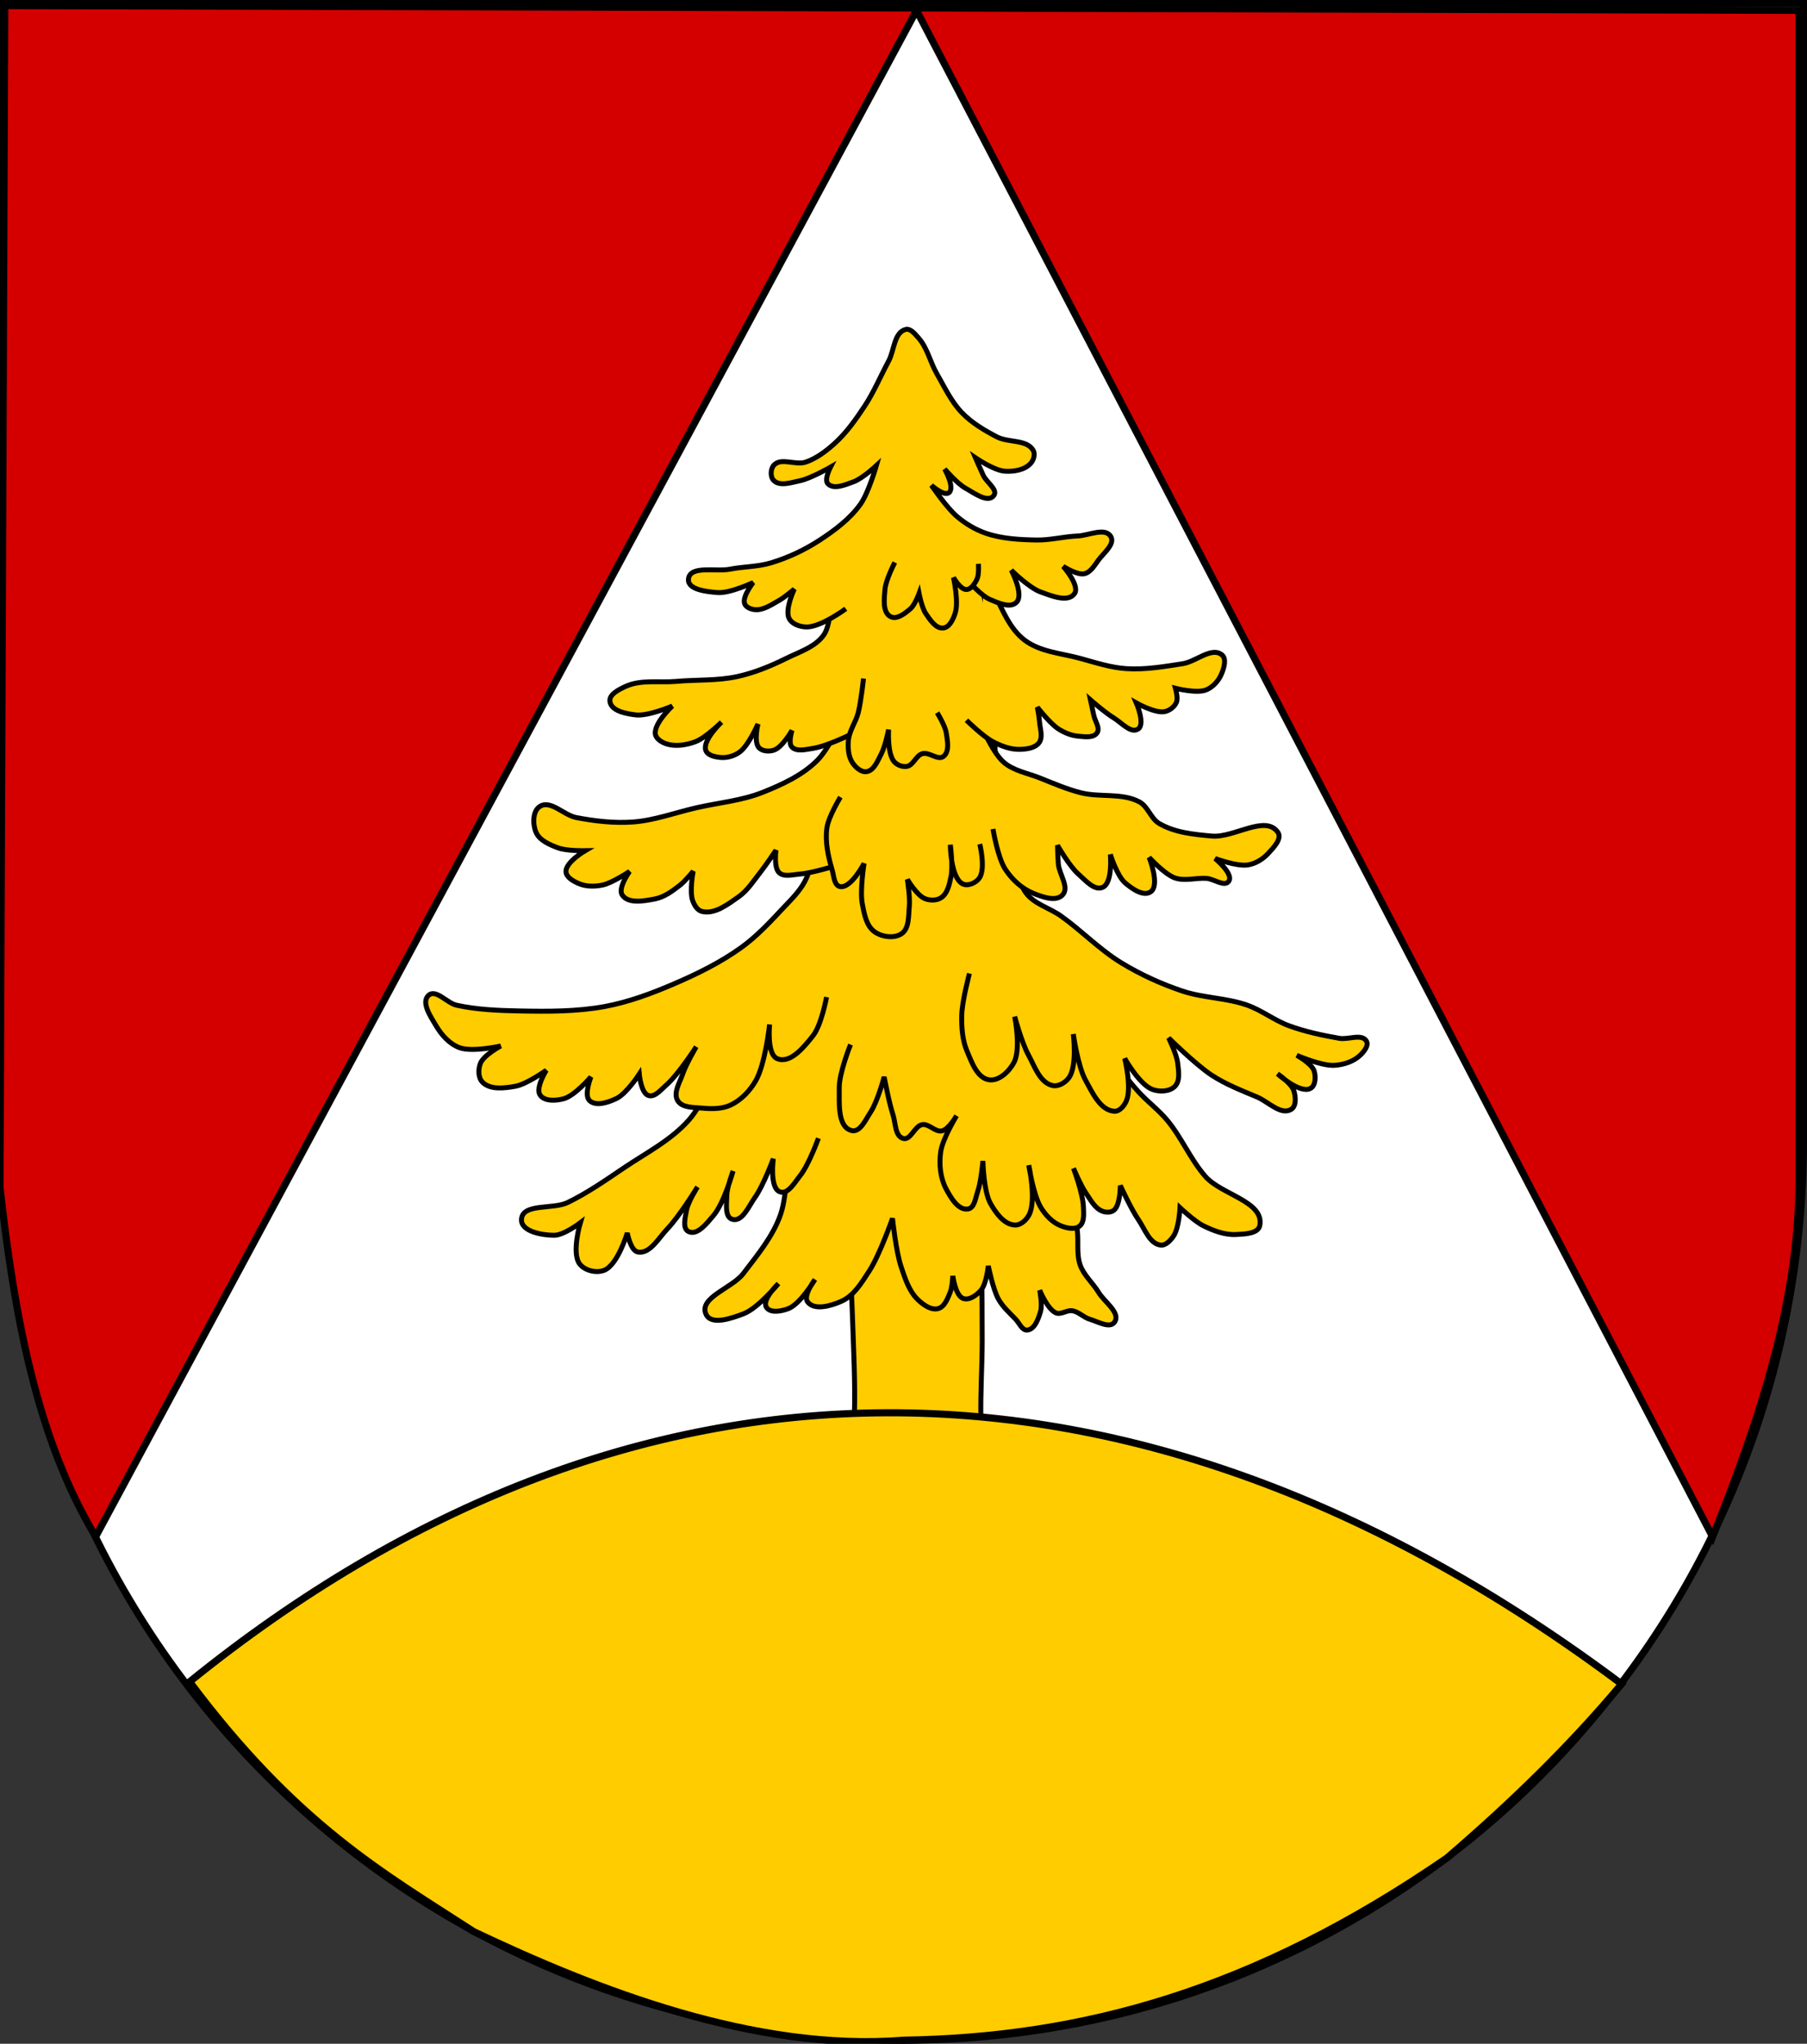 <?xml version="1.0" encoding="UTF-8" standalone="no"?>
<!-- Created with Inkscape (http://www.inkscape.org/) -->
<svg
   xmlns:dc="http://purl.org/dc/elements/1.1/"
   xmlns:cc="http://creativecommons.org/ns#"
   xmlns:rdf="http://www.w3.org/1999/02/22-rdf-syntax-ns#"
   xmlns:svg="http://www.w3.org/2000/svg"
   xmlns="http://www.w3.org/2000/svg"
   xmlns:sodipodi="http://sodipodi.sourceforge.net/DTD/sodipodi-0.dtd"
   xmlns:inkscape="http://www.inkscape.org/namespaces/inkscape"
   width="763"
   height="863"
   id="svg2"
   version="1.1"
   inkscape:version="0.46"
   sodipodi:docname="Wappen Herrschaft Hoxforst.svg"
   sodipodi:version="0.32"
   inkscape:output_extension="org.inkscape.output.svg.inkscape">
  <rect width="100%" height="100%" fill="#333333" stroke="none"/>
  <defs
     id="defs4">
    <inkscape:perspective
       sodipodi:type="inkscape:persp3d"
       inkscape:vp_x="0 : 526.18109 : 1"
       inkscape:vp_y="0 : 1000 : 0"
       inkscape:vp_z="744.09448 : 526.18109 : 1"
       inkscape:persp3d-origin="372.04724 : 350.78739 : 1"
       id="perspective10" />
    <inkscape:perspective
       id="perspective2828"
       inkscape:persp3d-origin="0.5 : 0.33333333 : 1"
       inkscape:vp_z="1 : 0.5 : 1"
       inkscape:vp_y="0 : 1000 : 0"
       inkscape:vp_x="0 : 0.5 : 1"
       sodipodi:type="inkscape:persp3d" />
    <inkscape:perspective
       id="perspective2828-7"
       inkscape:persp3d-origin="0.5 : 0.33333333 : 1"
       inkscape:vp_z="1 : 0.5 : 1"
       inkscape:vp_y="0 : 1000 : 0"
       inkscape:vp_x="0 : 0.5 : 1"
       sodipodi:type="inkscape:persp3d" />
    <inkscape:perspective
       id="perspective3640"
       inkscape:persp3d-origin="0.5 : 0.33333333 : 1"
       inkscape:vp_z="1 : 0.5 : 1"
       inkscape:vp_y="0 : 1000 : 0"
       inkscape:vp_x="0 : 0.5 : 1"
       sodipodi:type="inkscape:persp3d" />
    <inkscape:perspective
       id="perspective3670"
       inkscape:persp3d-origin="0.5 : 0.33333333 : 1"
       inkscape:vp_z="1 : 0.5 : 1"
       inkscape:vp_y="0 : 1000 : 0"
       inkscape:vp_x="0 : 0.5 : 1"
       sodipodi:type="inkscape:persp3d" />
    <inkscape:perspective
       id="perspective3693"
       inkscape:persp3d-origin="0.5 : 0.33333333 : 1"
       inkscape:vp_z="1 : 0.5 : 1"
       inkscape:vp_y="0 : 1000 : 0"
       inkscape:vp_x="0 : 0.5 : 1"
       sodipodi:type="inkscape:persp3d" />
    <inkscape:perspective
       id="perspective3720"
       inkscape:persp3d-origin="0.5 : 0.33333333 : 1"
       inkscape:vp_z="1 : 0.5 : 1"
       inkscape:vp_y="0 : 1000 : 0"
       inkscape:vp_x="0 : 0.5 : 1"
       sodipodi:type="inkscape:persp3d" />
    <inkscape:perspective
       id="perspective3747"
       inkscape:persp3d-origin="0.5 : 0.33333333 : 1"
       inkscape:vp_z="1 : 0.5 : 1"
       inkscape:vp_y="0 : 1000 : 0"
       inkscape:vp_x="0 : 0.5 : 1"
       sodipodi:type="inkscape:persp3d" />
    <inkscape:perspective
       id="perspective3763"
       inkscape:persp3d-origin="0.5 : 0.33333333 : 1"
       inkscape:vp_z="1 : 0.5 : 1"
       inkscape:vp_y="0 : 1000 : 0"
       inkscape:vp_x="0 : 0.5 : 1"
       sodipodi:type="inkscape:persp3d" />
    <inkscape:perspective
       id="perspective3792"
       inkscape:persp3d-origin="0.5 : 0.33333333 : 1"
       inkscape:vp_z="1 : 0.5 : 1"
       inkscape:vp_y="0 : 1000 : 0"
       inkscape:vp_x="0 : 0.5 : 1"
       sodipodi:type="inkscape:persp3d" />
    <inkscape:perspective
       id="perspective3814"
       inkscape:persp3d-origin="0.5 : 0.33333333 : 1"
       inkscape:vp_z="1 : 0.5 : 1"
       inkscape:vp_y="0 : 1000 : 0"
       inkscape:vp_x="0 : 0.5 : 1"
       sodipodi:type="inkscape:persp3d" />
    <inkscape:perspective
       id="perspective3841"
       inkscape:persp3d-origin="0.5 : 0.33333333 : 1"
       inkscape:vp_z="1 : 0.5 : 1"
       inkscape:vp_y="0 : 1000 : 0"
       inkscape:vp_x="0 : 0.5 : 1"
       sodipodi:type="inkscape:persp3d" />
    <inkscape:perspective
       id="perspective3841-5"
       inkscape:persp3d-origin="0.5 : 0.33333333 : 1"
       inkscape:vp_z="1 : 0.5 : 1"
       inkscape:vp_y="0 : 1000 : 0"
       inkscape:vp_x="0 : 0.5 : 1"
       sodipodi:type="inkscape:persp3d" />
    <inkscape:perspective
       id="perspective3872"
       inkscape:persp3d-origin="0.5 : 0.33333333 : 1"
       inkscape:vp_z="1 : 0.5 : 1"
       inkscape:vp_y="0 : 1000 : 0"
       inkscape:vp_x="0 : 0.5 : 1"
       sodipodi:type="inkscape:persp3d" />
    <inkscape:perspective
       id="perspective3898"
       inkscape:persp3d-origin="0.5 : 0.33333333 : 1"
       inkscape:vp_z="1 : 0.5 : 1"
       inkscape:vp_y="0 : 1000 : 0"
       inkscape:vp_x="0 : 0.5 : 1"
       sodipodi:type="inkscape:persp3d" />
    <inkscape:perspective
       id="perspective3920"
       inkscape:persp3d-origin="0.5 : 0.33333333 : 1"
       inkscape:vp_z="1 : 0.5 : 1"
       inkscape:vp_y="0 : 1000 : 0"
       inkscape:vp_x="0 : 0.5 : 1"
       sodipodi:type="inkscape:persp3d" />
    <inkscape:perspective
       id="perspective2860"
       inkscape:persp3d-origin="0.5 : 0.33333333 : 1"
       inkscape:vp_z="1 : 0.5 : 1"
       inkscape:vp_y="0 : 1000 : 0"
       inkscape:vp_x="0 : 0.5 : 1"
       sodipodi:type="inkscape:persp3d" />
    <inkscape:perspective
       id="perspective3672"
       inkscape:persp3d-origin="0.5 : 0.33333333 : 1"
       inkscape:vp_z="1 : 0.5 : 1"
       inkscape:vp_y="0 : 1000 : 0"
       inkscape:vp_x="0 : 0.5 : 1"
       sodipodi:type="inkscape:persp3d" />
    <inkscape:perspective
       id="perspective3695"
       inkscape:persp3d-origin="0.5 : 0.33333333 : 1"
       inkscape:vp_z="1 : 0.5 : 1"
       inkscape:vp_y="0 : 1000 : 0"
       inkscape:vp_x="0 : 0.5 : 1"
       sodipodi:type="inkscape:persp3d" />
    <inkscape:perspective
       id="perspective3261"
       inkscape:persp3d-origin="0.5 : 0.33333333 : 1"
       inkscape:vp_z="1 : 0.5 : 1"
       inkscape:vp_y="0 : 1000 : 0"
       inkscape:vp_x="0 : 0.5 : 1"
       sodipodi:type="inkscape:persp3d" />
    <inkscape:perspective
       id="perspective2828-1"
       inkscape:persp3d-origin="0.5 : 0.33333333 : 1"
       inkscape:vp_z="1 : 0.5 : 1"
       inkscape:vp_y="0 : 1000 : 0"
       inkscape:vp_x="0 : 0.5 : 1"
       sodipodi:type="inkscape:persp3d" />
    <inkscape:perspective
       id="perspective3652"
       inkscape:persp3d-origin="0.5 : 0.33333333 : 1"
       inkscape:vp_z="1 : 0.5 : 1"
       inkscape:vp_y="0 : 1000 : 0"
       inkscape:vp_x="0 : 0.5 : 1"
       sodipodi:type="inkscape:persp3d" />
    <inkscape:perspective
       id="perspective3652-2"
       inkscape:persp3d-origin="0.5 : 0.33333333 : 1"
       inkscape:vp_z="1 : 0.5 : 1"
       inkscape:vp_y="0 : 1000 : 0"
       inkscape:vp_x="0 : 0.5 : 1"
       sodipodi:type="inkscape:persp3d" />
    <inkscape:perspective
       id="perspective3652-5"
       inkscape:persp3d-origin="0.5 : 0.33333333 : 1"
       inkscape:vp_z="1 : 0.5 : 1"
       inkscape:vp_y="0 : 1000 : 0"
       inkscape:vp_x="0 : 0.5 : 1"
       sodipodi:type="inkscape:persp3d" />
    <inkscape:perspective
       id="perspective3727"
       inkscape:persp3d-origin="0.5 : 0.33333333 : 1"
       inkscape:vp_z="1 : 0.5 : 1"
       inkscape:vp_y="0 : 1000 : 0"
       inkscape:vp_x="0 : 0.5 : 1"
       sodipodi:type="inkscape:persp3d" />
    <inkscape:perspective
       id="perspective3843"
       inkscape:persp3d-origin="0.5 : 0.33333333 : 1"
       inkscape:vp_z="1 : 0.5 : 1"
       inkscape:vp_y="0 : 1000 : 0"
       inkscape:vp_x="0 : 0.5 : 1"
       sodipodi:type="inkscape:persp3d" />
    <inkscape:perspective
       id="perspective3970"
       inkscape:persp3d-origin="0.5 : 0.33333333 : 1"
       inkscape:vp_z="1 : 0.5 : 1"
       inkscape:vp_y="0 : 1000 : 0"
       inkscape:vp_x="0 : 0.5 : 1"
       sodipodi:type="inkscape:persp3d" />
    <inkscape:perspective
       id="perspective4007"
       inkscape:persp3d-origin="0.5 : 0.33333333 : 1"
       inkscape:vp_z="1 : 0.5 : 1"
       inkscape:vp_y="0 : 1000 : 0"
       inkscape:vp_x="0 : 0.5 : 1"
       sodipodi:type="inkscape:persp3d" />
    <inkscape:perspective
       id="perspective4062"
       inkscape:persp3d-origin="0.5 : 0.33333333 : 1"
       inkscape:vp_z="1 : 0.5 : 1"
       inkscape:vp_y="0 : 1000 : 0"
       inkscape:vp_x="0 : 0.5 : 1"
       sodipodi:type="inkscape:persp3d" />
    <inkscape:perspective
       id="perspective4153"
       inkscape:persp3d-origin="0.5 : 0.33333333 : 1"
       inkscape:vp_z="1 : 0.5 : 1"
       inkscape:vp_y="0 : 1000 : 0"
       inkscape:vp_x="0 : 0.5 : 1"
       sodipodi:type="inkscape:persp3d" />
    <inkscape:perspective
       id="perspective4316"
       inkscape:persp3d-origin="0.5 : 0.33333333 : 1"
       inkscape:vp_z="1 : 0.5 : 1"
       inkscape:vp_y="0 : 1000 : 0"
       inkscape:vp_x="0 : 0.5 : 1"
       sodipodi:type="inkscape:persp3d" />
    <inkscape:perspective
       id="perspective4316-9"
       inkscape:persp3d-origin="0.5 : 0.33333333 : 1"
       inkscape:vp_z="1 : 0.5 : 1"
       inkscape:vp_y="0 : 1000 : 0"
       inkscape:vp_x="0 : 0.5 : 1"
       sodipodi:type="inkscape:persp3d" />
    <inkscape:perspective
       id="perspective3098"
       inkscape:persp3d-origin="0.5 : 0.33333333 : 1"
       inkscape:vp_z="1 : 0.5 : 1"
       inkscape:vp_y="0 : 1000 : 0"
       inkscape:vp_x="0 : 0.5 : 1"
       sodipodi:type="inkscape:persp3d" />
    <inkscape:perspective
       id="perspective3122"
       inkscape:persp3d-origin="0.5 : 0.33333333 : 1"
       inkscape:vp_z="1 : 0.5 : 1"
       inkscape:vp_y="0 : 1000 : 0"
       inkscape:vp_x="0 : 0.5 : 1"
       sodipodi:type="inkscape:persp3d" />
    <inkscape:perspective
       id="perspective3146"
       inkscape:persp3d-origin="0.5 : 0.33333333 : 1"
       inkscape:vp_z="1 : 0.5 : 1"
       inkscape:vp_y="0 : 1000 : 0"
       inkscape:vp_x="0 : 0.5 : 1"
       sodipodi:type="inkscape:persp3d" />
    <inkscape:perspective
       id="perspective3146-0"
       inkscape:persp3d-origin="0.5 : 0.33333333 : 1"
       inkscape:vp_z="1 : 0.5 : 1"
       inkscape:vp_y="0 : 1000 : 0"
       inkscape:vp_x="0 : 0.5 : 1"
       sodipodi:type="inkscape:persp3d" />
    <inkscape:perspective
       id="perspective3177"
       inkscape:persp3d-origin="0.5 : 0.33333333 : 1"
       inkscape:vp_z="1 : 0.5 : 1"
       inkscape:vp_y="0 : 1000 : 0"
       inkscape:vp_x="0 : 0.5 : 1"
       sodipodi:type="inkscape:persp3d" />
    <inkscape:perspective
       id="perspective3177-8"
       inkscape:persp3d-origin="0.5 : 0.33333333 : 1"
       inkscape:vp_z="1 : 0.5 : 1"
       inkscape:vp_y="0 : 1000 : 0"
       inkscape:vp_x="0 : 0.5 : 1"
       sodipodi:type="inkscape:persp3d" />
    <inkscape:perspective
       id="perspective3208"
       inkscape:persp3d-origin="0.5 : 0.33333333 : 1"
       inkscape:vp_z="1 : 0.5 : 1"
       inkscape:vp_y="0 : 1000 : 0"
       inkscape:vp_x="0 : 0.5 : 1"
       sodipodi:type="inkscape:persp3d" />
    <inkscape:perspective
       id="perspective3208-4"
       inkscape:persp3d-origin="0.5 : 0.33333333 : 1"
       inkscape:vp_z="1 : 0.5 : 1"
       inkscape:vp_y="0 : 1000 : 0"
       inkscape:vp_x="0 : 0.5 : 1"
       sodipodi:type="inkscape:persp3d" />
    <inkscape:perspective
       id="perspective3208-5"
       inkscape:persp3d-origin="0.5 : 0.33333333 : 1"
       inkscape:vp_z="1 : 0.5 : 1"
       inkscape:vp_y="0 : 1000 : 0"
       inkscape:vp_x="0 : 0.5 : 1"
       sodipodi:type="inkscape:persp3d" />
    <inkscape:perspective
       id="perspective3706"
       inkscape:persp3d-origin="0.5 : 0.33333333 : 1"
       inkscape:vp_z="1 : 0.5 : 1"
       inkscape:vp_y="0 : 1000 : 0"
       inkscape:vp_x="0 : 0.5 : 1"
       sodipodi:type="inkscape:persp3d" />
    <inkscape:perspective
       id="perspective3728"
       inkscape:persp3d-origin="0.5 : 0.33333333 : 1"
       inkscape:vp_z="1 : 0.5 : 1"
       inkscape:vp_y="0 : 1000 : 0"
       inkscape:vp_x="0 : 0.5 : 1"
       sodipodi:type="inkscape:persp3d" />
    <inkscape:perspective
       id="perspective3750"
       inkscape:persp3d-origin="0.5 : 0.33333333 : 1"
       inkscape:vp_z="1 : 0.5 : 1"
       inkscape:vp_y="0 : 1000 : 0"
       inkscape:vp_x="0 : 0.5 : 1"
       sodipodi:type="inkscape:persp3d" />
    <inkscape:perspective
       id="perspective3778"
       inkscape:persp3d-origin="0.5 : 0.33333333 : 1"
       inkscape:vp_z="1 : 0.5 : 1"
       inkscape:vp_y="0 : 1000 : 0"
       inkscape:vp_x="0 : 0.5 : 1"
       sodipodi:type="inkscape:persp3d" />
    <inkscape:perspective
       id="perspective3800"
       inkscape:persp3d-origin="0.5 : 0.33333333 : 1"
       inkscape:vp_z="1 : 0.5 : 1"
       inkscape:vp_y="0 : 1000 : 0"
       inkscape:vp_x="0 : 0.5 : 1"
       sodipodi:type="inkscape:persp3d" />
    <inkscape:perspective
       id="perspective3837"
       inkscape:persp3d-origin="0.5 : 0.33333333 : 1"
       inkscape:vp_z="1 : 0.5 : 1"
       inkscape:vp_y="0 : 1000 : 0"
       inkscape:vp_x="0 : 0.5 : 1"
       sodipodi:type="inkscape:persp3d" />
    <inkscape:perspective
       id="perspective3904"
       inkscape:persp3d-origin="0.5 : 0.33333333 : 1"
       inkscape:vp_z="1 : 0.5 : 1"
       inkscape:vp_y="0 : 1000 : 0"
       inkscape:vp_x="0 : 0.5 : 1"
       sodipodi:type="inkscape:persp3d" />
    <inkscape:perspective
       id="perspective3904-4"
       inkscape:persp3d-origin="0.5 : 0.33333333 : 1"
       inkscape:vp_z="1 : 0.5 : 1"
       inkscape:vp_y="0 : 1000 : 0"
       inkscape:vp_x="0 : 0.5 : 1"
       sodipodi:type="inkscape:persp3d" />
    <inkscape:perspective
       id="perspective3904-3"
       inkscape:persp3d-origin="0.5 : 0.33333333 : 1"
       inkscape:vp_z="1 : 0.5 : 1"
       inkscape:vp_y="0 : 1000 : 0"
       inkscape:vp_x="0 : 0.5 : 1"
       sodipodi:type="inkscape:persp3d" />
    <inkscape:perspective
       id="perspective3953"
       inkscape:persp3d-origin="0.5 : 0.33333333 : 1"
       inkscape:vp_z="1 : 0.5 : 1"
       inkscape:vp_y="0 : 1000 : 0"
       inkscape:vp_x="0 : 0.5 : 1"
       sodipodi:type="inkscape:persp3d" />
    <inkscape:perspective
       id="perspective3975"
       inkscape:persp3d-origin="0.5 : 0.33333333 : 1"
       inkscape:vp_z="1 : 0.5 : 1"
       inkscape:vp_y="0 : 1000 : 0"
       inkscape:vp_x="0 : 0.5 : 1"
       sodipodi:type="inkscape:persp3d" />
    <inkscape:perspective
       id="perspective3975-8"
       inkscape:persp3d-origin="0.5 : 0.33333333 : 1"
       inkscape:vp_z="1 : 0.5 : 1"
       inkscape:vp_y="0 : 1000 : 0"
       inkscape:vp_x="0 : 0.5 : 1"
       sodipodi:type="inkscape:persp3d" />
    <inkscape:perspective
       id="perspective3975-7"
       inkscape:persp3d-origin="0.5 : 0.33333333 : 1"
       inkscape:vp_z="1 : 0.5 : 1"
       inkscape:vp_y="0 : 1000 : 0"
       inkscape:vp_x="0 : 0.5 : 1"
       sodipodi:type="inkscape:persp3d" />
    <inkscape:perspective
       id="perspective2858"
       inkscape:persp3d-origin="0.5 : 0.33333333 : 1"
       inkscape:vp_z="1 : 0.5 : 1"
       inkscape:vp_y="0 : 1000 : 0"
       inkscape:vp_x="0 : 0.5 : 1"
       sodipodi:type="inkscape:persp3d" />
    <inkscape:perspective
       id="perspective4105"
       inkscape:persp3d-origin="0.5 : 0.33333333 : 1"
       inkscape:vp_z="1 : 0.5 : 1"
       inkscape:vp_y="0 : 1000 : 0"
       inkscape:vp_x="0 : 0.5 : 1"
       sodipodi:type="inkscape:persp3d" />
    <inkscape:perspective
       id="perspective4123"
       inkscape:persp3d-origin="0.5 : 0.33333333 : 1"
       inkscape:vp_z="1 : 0.5 : 1"
       inkscape:vp_y="0 : 1000 : 0"
       inkscape:vp_x="0 : 0.5 : 1"
       sodipodi:type="inkscape:persp3d" />
    <inkscape:perspective
       id="perspective4137"
       inkscape:persp3d-origin="0.5 : 0.33333333 : 1"
       inkscape:vp_z="1 : 0.5 : 1"
       inkscape:vp_y="0 : 1000 : 0"
       inkscape:vp_x="0 : 0.5 : 1"
       sodipodi:type="inkscape:persp3d" />
    <inkscape:perspective
       id="perspective4151"
       inkscape:persp3d-origin="0.5 : 0.33333333 : 1"
       inkscape:vp_z="1 : 0.5 : 1"
       inkscape:vp_y="0 : 1000 : 0"
       inkscape:vp_x="0 : 0.5 : 1"
       sodipodi:type="inkscape:persp3d" />
    <inkscape:perspective
       id="perspective4165"
       inkscape:persp3d-origin="0.5 : 0.33333333 : 1"
       inkscape:vp_z="1 : 0.5 : 1"
       inkscape:vp_y="0 : 1000 : 0"
       inkscape:vp_x="0 : 0.5 : 1"
       sodipodi:type="inkscape:persp3d" />
    <inkscape:perspective
       id="perspective4904"
       inkscape:persp3d-origin="0.5 : 0.33333333 : 1"
       inkscape:vp_z="1 : 0.5 : 1"
       inkscape:vp_y="0 : 1000 : 0"
       inkscape:vp_x="0 : 0.5 : 1"
       sodipodi:type="inkscape:persp3d" />
    <filter
       id="filter3021-3"
       inkscape:label="Specular light"
       inkscape:menu="ABCs"
       inkscape:menu-tooltip="Basic specular bevel to use for building textures"
       color-interpolation-filters="sRGB">
      <feGaussianBlur
         id="feGaussianBlur3023-4"
         result="result0"
         in="SourceAlpha"
         stdDeviation="6" />
      <feSpecularLighting
         id="feSpecularLighting3025-4"
         specularExponent="25"
         specularConstant="1"
         surfaceScale="10"
         lighting-color="#ffffff"
         result="result1"
         in="result0">
        <feDistantLight
           id="feDistantLight3027-6"
           azimuth="235"
           elevation="45" />
      </feSpecularLighting>
      <feComposite
         k4="0"
         k1="0"
         id="feComposite3029-0"
         in2="result1"
         k3="1"
         k2="1"
         operator="arithmetic"
         result="result4"
         in="SourceGraphic" />
      <feComposite
         id="feComposite3031-6"
         in2="SourceAlpha"
         operator="in"
         result="result2"
         in="result4" />
    </filter>
    <filter
       id="filter3021"
       inkscape:label="Specular light"
       inkscape:menu="ABCs"
       inkscape:menu-tooltip="Basic specular bevel to use for building textures"
       color-interpolation-filters="sRGB">
      <feGaussianBlur
         id="feGaussianBlur3023"
         result="result0"
         in="SourceAlpha"
         stdDeviation="6" />
      <feSpecularLighting
         id="feSpecularLighting3025"
         specularExponent="25"
         specularConstant="1"
         surfaceScale="10"
         lighting-color="#ffffff"
         result="result1"
         in="result0">
        <feDistantLight
           id="feDistantLight3027"
           azimuth="235"
           elevation="45" />
      </feSpecularLighting>
      <feComposite
         k4="0"
         k1="0"
         id="feComposite3029"
         in2="result1"
         k3="1"
         k2="1"
         operator="arithmetic"
         result="result4"
         in="SourceGraphic" />
      <feComposite
         id="feComposite3031"
         in2="SourceAlpha"
         operator="in"
         result="result2"
         in="result4" />
    </filter>
    <filter
       id="filter2820-0"
       inkscape:label="Specular light"
       inkscape:menu="ABCs"
       inkscape:menu-tooltip="Basic specular bevel to use for building textures"
       color-interpolation-filters="sRGB">
      <feGaussianBlur
         id="feGaussianBlur2822-9"
         result="result0"
         in="SourceAlpha"
         stdDeviation="6" />
      <feSpecularLighting
         id="feSpecularLighting2824-00"
         specularExponent="25"
         specularConstant="1"
         surfaceScale="10"
         lighting-color="#ffffff"
         result="result1"
         in="result0">
        <feDistantLight
           id="feDistantLight2826-61"
           azimuth="235"
           elevation="45" />
      </feSpecularLighting>
      <feComposite
         k4="0"
         k1="0"
         id="feComposite2828-3"
         in2="result1"
         k3="1"
         k2="1"
         operator="arithmetic"
         result="result4"
         in="SourceGraphic" />
      <feComposite
         id="feComposite2830-8"
         in2="SourceAlpha"
         operator="in"
         result="result2"
         in="result4" />
    </filter>
    <filter
       id="filter2820-8"
       inkscape:label="Specular light"
       inkscape:menu="ABCs"
       inkscape:menu-tooltip="Basic specular bevel to use for building textures"
       color-interpolation-filters="sRGB">
      <feGaussianBlur
         id="feGaussianBlur2822-65"
         result="result0"
         in="SourceAlpha"
         stdDeviation="6" />
      <feSpecularLighting
         id="feSpecularLighting2824-0"
         specularExponent="25"
         specularConstant="1"
         surfaceScale="10"
         lighting-color="#ffffff"
         result="result1"
         in="result0">
        <feDistantLight
           id="feDistantLight2826-28"
           azimuth="235"
           elevation="45" />
      </feSpecularLighting>
      <feComposite
         k4="0"
         k1="0"
         id="feComposite2828-60"
         in2="result1"
         k3="1"
         k2="1"
         operator="arithmetic"
         result="result4"
         in="SourceGraphic" />
      <feComposite
         id="feComposite2830-24"
         in2="SourceAlpha"
         operator="in"
         result="result2"
         in="result4" />
    </filter>
    <filter
       id="filter2820-3"
       inkscape:label="Specular light"
       inkscape:menu="ABCs"
       inkscape:menu-tooltip="Basic specular bevel to use for building textures"
       color-interpolation-filters="sRGB">
      <feGaussianBlur
         id="feGaussianBlur2822-8"
         result="result0"
         in="SourceAlpha"
         stdDeviation="6" />
      <feSpecularLighting
         id="feSpecularLighting2824-74"
         specularExponent="25"
         specularConstant="1"
         surfaceScale="10"
         lighting-color="#ffffff"
         result="result1"
         in="result0">
        <feDistantLight
           id="feDistantLight2826-2"
           azimuth="235"
           elevation="45" />
      </feSpecularLighting>
      <feComposite
         k4="0"
         k1="0"
         id="feComposite2828-7"
         in2="result1"
         k3="1"
         k2="1"
         operator="arithmetic"
         result="result4"
         in="SourceGraphic" />
      <feComposite
         id="feComposite2830-79"
         in2="SourceAlpha"
         operator="in"
         result="result2"
         in="result4" />
    </filter>
    <filter
       id="filter2820-9"
       inkscape:label="Specular light"
       inkscape:menu="ABCs"
       inkscape:menu-tooltip="Basic specular bevel to use for building textures"
       color-interpolation-filters="sRGB">
      <feGaussianBlur
         id="feGaussianBlur2822-5"
         result="result0"
         in="SourceAlpha"
         stdDeviation="6" />
      <feSpecularLighting
         id="feSpecularLighting2824-43"
         specularExponent="25"
         specularConstant="1"
         surfaceScale="10"
         lighting-color="#ffffff"
         result="result1"
         in="result0">
        <feDistantLight
           id="feDistantLight2826-1"
           azimuth="235"
           elevation="45" />
      </feSpecularLighting>
      <feComposite
         k4="0"
         k1="0"
         id="feComposite2828-2"
         in2="result1"
         k3="1"
         k2="1"
         operator="arithmetic"
         result="result4"
         in="SourceGraphic" />
      <feComposite
         id="feComposite2830-3"
         in2="SourceAlpha"
         operator="in"
         result="result2"
         in="result4" />
    </filter>
    <filter
       id="filter2820-21"
       inkscape:label="Specular light"
       inkscape:menu="ABCs"
       inkscape:menu-tooltip="Basic specular bevel to use for building textures"
       color-interpolation-filters="sRGB">
      <feGaussianBlur
         id="feGaussianBlur2822-6"
         result="result0"
         in="SourceAlpha"
         stdDeviation="6" />
      <feSpecularLighting
         id="feSpecularLighting2824-8"
         specularExponent="25"
         specularConstant="1"
         surfaceScale="10"
         lighting-color="#ffffff"
         result="result1"
         in="result0">
        <feDistantLight
           id="feDistantLight2826-57"
           azimuth="235"
           elevation="45" />
      </feSpecularLighting>
      <feComposite
         k4="0"
         k1="0"
         id="feComposite2828-6"
         in2="result1"
         k3="1"
         k2="1"
         operator="arithmetic"
         result="result4"
         in="SourceGraphic" />
      <feComposite
         id="feComposite2830-1"
         in2="SourceAlpha"
         operator="in"
         result="result2"
         in="result4" />
    </filter>
    <filter
       id="filter2820-5"
       inkscape:label="Specular light"
       inkscape:menu="ABCs"
       inkscape:menu-tooltip="Basic specular bevel to use for building textures"
       color-interpolation-filters="sRGB">
      <feGaussianBlur
         id="feGaussianBlur2822-2"
         result="result0"
         in="SourceAlpha"
         stdDeviation="6" />
      <feSpecularLighting
         id="feSpecularLighting2824-7"
         specularExponent="25"
         specularConstant="1"
         surfaceScale="10"
         lighting-color="#ffffff"
         result="result1"
         in="result0">
        <feDistantLight
           id="feDistantLight2826-6"
           azimuth="235"
           elevation="45" />
      </feSpecularLighting>
      <feComposite
         k4="0"
         k1="0"
         id="feComposite2828-14"
         in2="result1"
         k3="1"
         k2="1"
         operator="arithmetic"
         result="result4"
         in="SourceGraphic" />
      <feComposite
         id="feComposite2830-2"
         in2="SourceAlpha"
         operator="in"
         result="result2"
         in="result4" />
    </filter>
    <filter
       id="filter2820-2"
       inkscape:label="Specular light"
       inkscape:menu="ABCs"
       inkscape:menu-tooltip="Basic specular bevel to use for building textures"
       color-interpolation-filters="sRGB">
      <feGaussianBlur
         id="feGaussianBlur2822-4"
         result="result0"
         in="SourceAlpha"
         stdDeviation="6" />
      <feSpecularLighting
         id="feSpecularLighting2824-5"
         specularExponent="25"
         specularConstant="1"
         surfaceScale="10"
         lighting-color="#ffffff"
         result="result1"
         in="result0">
        <feDistantLight
           id="feDistantLight2826-5"
           azimuth="235"
           elevation="45" />
      </feSpecularLighting>
      <feComposite
         k4="0"
         k1="0"
         id="feComposite2828-1"
         in2="result1"
         k3="1"
         k2="1"
         operator="arithmetic"
         result="result4"
         in="SourceGraphic" />
      <feComposite
         id="feComposite2830-7"
         in2="SourceAlpha"
         operator="in"
         result="result2"
         in="result4" />
    </filter>
    <filter
       id="filter2820-1"
       inkscape:label="Specular light"
       inkscape:menu="ABCs"
       inkscape:menu-tooltip="Basic specular bevel to use for building textures"
       color-interpolation-filters="sRGB">
      <feGaussianBlur
         id="feGaussianBlur2822-7"
         result="result0"
         in="SourceAlpha"
         stdDeviation="6" />
      <feSpecularLighting
         id="feSpecularLighting2824-4"
         specularExponent="25"
         specularConstant="1"
         surfaceScale="10"
         lighting-color="#ffffff"
         result="result1"
         in="result0">
        <feDistantLight
           id="feDistantLight2826-0"
           azimuth="235"
           elevation="45" />
      </feSpecularLighting>
      <feComposite
         k4="0"
         k1="0"
         id="feComposite2828-9"
         in2="result1"
         k3="1"
         k2="1"
         operator="arithmetic"
         result="result4"
         in="SourceGraphic" />
      <feComposite
         id="feComposite2830-4"
         in2="SourceAlpha"
         operator="in"
         result="result2"
         in="result4" />
    </filter>
    <filter
       id="filter2820"
       inkscape:label="Specular light"
       inkscape:menu="ABCs"
       inkscape:menu-tooltip="Basic specular bevel to use for building textures"
       color-interpolation-filters="sRGB">
      <feGaussianBlur
         id="feGaussianBlur2822"
         result="result0"
         in="SourceAlpha"
         stdDeviation="6" />
      <feSpecularLighting
         id="feSpecularLighting2824"
         specularExponent="25"
         specularConstant="1"
         surfaceScale="10"
         lighting-color="#ffffff"
         result="result1"
         in="result0">
        <feDistantLight
           id="feDistantLight2826"
           azimuth="235"
           elevation="45" />
      </feSpecularLighting>
      <feComposite
         k4="0"
         k1="0"
         id="feComposite2828"
         in2="result1"
         k3="1"
         k2="1"
         operator="arithmetic"
         result="result4"
         in="SourceGraphic" />
      <feComposite
         id="feComposite2830"
         in2="SourceAlpha"
         operator="in"
         result="result2"
         in="result4" />
    </filter>
    <filter
       id="filter3075"
       inkscape:label="Specular light"
       inkscape:menu="ABCs"
       inkscape:menu-tooltip="Basic specular bevel to use for building textures"
       color-interpolation-filters="sRGB">
      <feGaussianBlur
         id="feGaussianBlur3077"
         result="result0"
         in="SourceAlpha"
         stdDeviation="6" />
      <feSpecularLighting
         id="feSpecularLighting3079"
         specularExponent="25"
         specularConstant="1"
         surfaceScale="10"
         lighting-color="#ffffff"
         result="result1"
         in="result0">
        <feDistantLight
           id="feDistantLight3081"
           azimuth="235"
           elevation="45" />
      </feSpecularLighting>
      <feComposite
         k4="0"
         k1="0"
         id="feComposite3083"
         in2="result1"
         k3="1"
         k2="1"
         operator="arithmetic"
         result="result4"
         in="SourceGraphic" />
      <feComposite
         id="feComposite3085"
         in2="SourceAlpha"
         operator="in"
         result="result2"
         in="result4" />
    </filter>
    <filter
       id="filter3091"
       inkscape:label="Specular light"
       inkscape:menu="ABCs"
       inkscape:menu-tooltip="Basic specular bevel to use for building textures"
       color-interpolation-filters="sRGB">
      <feGaussianBlur
         id="feGaussianBlur3093"
         result="result0"
         in="SourceAlpha"
         stdDeviation="6" />
      <feSpecularLighting
         id="feSpecularLighting3095"
         specularExponent="25"
         specularConstant="1"
         surfaceScale="10"
         lighting-color="#ffffff"
         result="result1"
         in="result0">
        <feDistantLight
           id="feDistantLight3097"
           azimuth="235"
           elevation="45" />
      </feSpecularLighting>
      <feComposite
         k4="0"
         k1="0"
         id="feComposite3099"
         in2="result1"
         k3="1"
         k2="1"
         operator="arithmetic"
         result="result4"
         in="SourceGraphic" />
      <feComposite
         id="feComposite3101"
         in2="SourceAlpha"
         operator="in"
         result="result2"
         in="result4" />
    </filter>
    <inkscape:perspective
       id="perspective3044"
       inkscape:persp3d-origin="0.5 : 0.33333333 : 1"
       inkscape:vp_z="1 : 0.5 : 1"
       inkscape:vp_y="0 : 1000 : 0"
       inkscape:vp_x="0 : 0.5 : 1"
       sodipodi:type="inkscape:persp3d" />
    <inkscape:perspective
       id="perspective3075"
       inkscape:persp3d-origin="0.5 : 0.33333333 : 1"
       inkscape:vp_z="1 : 0.5 : 1"
       inkscape:vp_y="0 : 1000 : 0"
       inkscape:vp_x="0 : 0.5 : 1"
       sodipodi:type="inkscape:persp3d" />
    <inkscape:perspective
       id="perspective2880"
       inkscape:persp3d-origin="0.5 : 0.33333333 : 1"
       inkscape:vp_z="1 : 0.5 : 1"
       inkscape:vp_y="0 : 1000 : 0"
       inkscape:vp_x="0 : 0.5 : 1"
       sodipodi:type="inkscape:persp3d" />
    <inkscape:perspective
       id="perspective2880-1"
       inkscape:persp3d-origin="0.5 : 0.33333333 : 1"
       inkscape:vp_z="1 : 0.5 : 1"
       inkscape:vp_y="0 : 1000 : 0"
       inkscape:vp_x="0 : 0.5 : 1"
       sodipodi:type="inkscape:persp3d" />
    <inkscape:perspective
       id="perspective3293"
       inkscape:persp3d-origin="0.5 : 0.33333333 : 1"
       inkscape:vp_z="1 : 0.5 : 1"
       inkscape:vp_y="0 : 1000 : 0"
       inkscape:vp_x="0 : 0.5 : 1"
       sodipodi:type="inkscape:persp3d" />
    <inkscape:perspective
       id="perspective3315"
       inkscape:persp3d-origin="0.5 : 0.33333333 : 1"
       inkscape:vp_z="1 : 0.5 : 1"
       inkscape:vp_y="0 : 1000 : 0"
       inkscape:vp_x="0 : 0.5 : 1"
       sodipodi:type="inkscape:persp3d" />
    <inkscape:perspective
       id="perspective3315-4"
       inkscape:persp3d-origin="0.5 : 0.33333333 : 1"
       inkscape:vp_z="1 : 0.5 : 1"
       inkscape:vp_y="0 : 1000 : 0"
       inkscape:vp_x="0 : 0.5 : 1"
       sodipodi:type="inkscape:persp3d" />
    <inkscape:perspective
       id="perspective2970"
       inkscape:persp3d-origin="0.5 : 0.33333333 : 1"
       inkscape:vp_z="1 : 0.5 : 1"
       inkscape:vp_y="0 : 1000 : 0"
       inkscape:vp_x="0 : 0.5 : 1"
       sodipodi:type="inkscape:persp3d" />
    <inkscape:perspective
       id="perspective2992"
       inkscape:persp3d-origin="0.5 : 0.33333333 : 1"
       inkscape:vp_z="1 : 0.5 : 1"
       inkscape:vp_y="0 : 1000 : 0"
       inkscape:vp_x="0 : 0.5 : 1"
       sodipodi:type="inkscape:persp3d" />
    <inkscape:perspective
       id="perspective4137-1"
       inkscape:persp3d-origin="0.5 : 0.33333333 : 1"
       inkscape:vp_z="1 : 0.5 : 1"
       inkscape:vp_y="0 : 1000 : 0"
       inkscape:vp_x="0 : 0.5 : 1"
       sodipodi:type="inkscape:persp3d" />
    <inkscape:perspective
       id="perspective3094"
       inkscape:persp3d-origin="0.5 : 0.33333333 : 1"
       inkscape:vp_z="1 : 0.5 : 1"
       inkscape:vp_y="0 : 1000 : 0"
       inkscape:vp_x="0 : 0.5 : 1"
       sodipodi:type="inkscape:persp3d" />
    <inkscape:perspective
       id="perspective3116"
       inkscape:persp3d-origin="0.5 : 0.33333333 : 1"
       inkscape:vp_z="1 : 0.5 : 1"
       inkscape:vp_y="0 : 1000 : 0"
       inkscape:vp_x="0 : 0.5 : 1"
       sodipodi:type="inkscape:persp3d" />
    <inkscape:perspective
       id="perspective3140"
       inkscape:persp3d-origin="0.5 : 0.33333333 : 1"
       inkscape:vp_z="1 : 0.5 : 1"
       inkscape:vp_y="0 : 1000 : 0"
       inkscape:vp_x="0 : 0.5 : 1"
       sodipodi:type="inkscape:persp3d" />
    <inkscape:perspective
       id="perspective3935"
       inkscape:persp3d-origin="0.5 : 0.33333333 : 1"
       inkscape:vp_z="1 : 0.5 : 1"
       inkscape:vp_y="0 : 1000 : 0"
       inkscape:vp_x="0 : 0.5 : 1"
       sodipodi:type="inkscape:persp3d" />
    <inkscape:perspective
       id="perspective4058"
       inkscape:persp3d-origin="0.5 : 0.33333333 : 1"
       inkscape:vp_z="1 : 0.5 : 1"
       inkscape:vp_y="0 : 1000 : 0"
       inkscape:vp_x="0 : 0.5 : 1"
       sodipodi:type="inkscape:persp3d" />
    <inkscape:perspective
       id="perspective3195"
       inkscape:persp3d-origin="0.5 : 0.33333333 : 1"
       inkscape:vp_z="1 : 0.5 : 1"
       inkscape:vp_y="0 : 1000 : 0"
       inkscape:vp_x="0 : 0.5 : 1"
       sodipodi:type="inkscape:persp3d" />
    <inkscape:perspective
       id="perspective2854"
       inkscape:persp3d-origin="0.5 : 0.33333333 : 1"
       inkscape:vp_z="1 : 0.5 : 1"
       inkscape:vp_y="0 : 1000 : 0"
       inkscape:vp_x="0 : 0.5 : 1"
       sodipodi:type="inkscape:persp3d" />
    <inkscape:perspective
       id="perspective3380"
       inkscape:persp3d-origin="0.5 : 0.33333333 : 1"
       inkscape:vp_z="1 : 0.5 : 1"
       inkscape:vp_y="0 : 1000 : 0"
       inkscape:vp_x="0 : 0.5 : 1"
       sodipodi:type="inkscape:persp3d" />
    <inkscape:perspective
       id="perspective3031"
       inkscape:persp3d-origin="0.5 : 0.33333333 : 1"
       inkscape:vp_z="1 : 0.5 : 1"
       inkscape:vp_y="0 : 1000 : 0"
       inkscape:vp_x="0 : 0.5 : 1"
       sodipodi:type="inkscape:persp3d" />
    <inkscape:perspective
       id="perspective3053"
       inkscape:persp3d-origin="0.5 : 0.33333333 : 1"
       inkscape:vp_z="1 : 0.5 : 1"
       inkscape:vp_y="0 : 1000 : 0"
       inkscape:vp_x="0 : 0.5 : 1"
       sodipodi:type="inkscape:persp3d" />
    <inkscape:perspective
       id="perspective3076"
       inkscape:persp3d-origin="0.5 : 0.33333333 : 1"
       inkscape:vp_z="1 : 0.5 : 1"
       inkscape:vp_y="0 : 1000 : 0"
       inkscape:vp_x="0 : 0.5 : 1"
       sodipodi:type="inkscape:persp3d" />
    <inkscape:perspective
       id="perspective3092"
       inkscape:persp3d-origin="0.5 : 0.33333333 : 1"
       inkscape:vp_z="1 : 0.5 : 1"
       inkscape:vp_y="0 : 1000 : 0"
       inkscape:vp_x="0 : 0.5 : 1"
       sodipodi:type="inkscape:persp3d" />
  </defs>
  <sodipodi:namedview
     id="base"
     pagecolor="#ffffff"
     bordercolor="#666666"
     borderopacity="1.0"
     inkscape:pageopacity="0.0"
     inkscape:pageshadow="2"
     inkscape:zoom="0.46347656"
     inkscape:cx="293.19734"
     inkscape:cy="463.13074"
     inkscape:document-units="px"
     inkscape:current-layer="layer1"
     showgrid="false"
     inkscape:window-width="787"
     inkscape:window-height="778"
     inkscape:window-x="467"
     inkscape:window-y="6"
     inkscape:window-maximized="1">
    <inkscape:grid
       type="xygrid"
       id="grid2816"
       empspacing="5"
       visible="true"
       enabled="true"
       snapvisiblegridlinesonly="true" />
  </sodipodi:namedview>
  <g
     inkscape:label="Ebene 1"
     inkscape:groupmode="layer"
     id="layer1"
     transform="translate(-1.644,-192.036)">
    <path
       style="fill:#ffffff;fill-opacity:1;stroke:#000000;stroke-width:3;stroke-miterlimit:4;stroke-dasharray:none;stroke-opacity:1"
       d="M 3.144,193.536 L 3.144,673.536 C 3.144,883.404 173.275,1053.536 383.144,1053.536 C 593.012,1053.536 763.144,883.404 763.144,673.536 L 763.144,193.536 L 3.144,193.536 L 3.144,193.536 z"
       id="path2850-1" />
    <g
       id="g3929"
       transform="matrix(0.696,1.1237185e-2,-1.1237185e-2,0.696,124.528,164.827)"
       style="fill:#ffcc00;fill-opacity:1">
      <path
         sodipodi:nodetypes="csccsc"
         transform="translate(1.644,192.036)"
         id="path3927"
         d="M 347.492,563.995 C 347.492,563.995 351.223,616.502 352.543,642.787 C 353.473,661.295 354.706,679.814 354.564,698.345 C 386.356,698.716 410.421,704.53 431.335,701.376 C 430.695,685.563 431.538,669.723 431.335,653.898 C 430.998,627.628 429.315,575.107 429.315,575.107"
         style="fill:#ffcc00;fill-opacity:1;stroke:#000000;stroke-width:3;stroke-linecap:butt;stroke-linejoin:miter;stroke-miterlimit:4;stroke-dasharray:none;stroke-opacity:1" />
      <g
         id="g3911"
         style="fill:#ffcc00;fill-opacity:1">
        <path
           style="fill:#ffcc00;fill-opacity:1;stroke:#000000;stroke-width:3;stroke-linecap:butt;stroke-linejoin:miter;stroke-miterlimit:4;stroke-dasharray:none;stroke-opacity:1"
           d="M 323.249,568.035 L 382.848,569.046 L 440.427,590.259 L 476.792,576.117 L 490.934,520.558 L 502.046,475.101 L 470.731,431.665 L 451.538,397.32 L 448.508,383.178 L 453.558,360.954 L 441.437,323.579 L 433.355,295.294 L 432.345,256.908 L 432.345,232.665 C 432.345,232.665 432.345,237.716 427.295,212.462 C 422.244,187.208 421.234,183.167 421.234,183.167 L 366.685,168.015 L 337.391,194.279 L 331.33,221.553 L 330.32,259.939 C 330.32,259.939 345.472,266 336.381,300.345 C 327.289,334.69 327.289,334.69 327.289,334.69 L 325.269,361.964 L 324.259,402.37 L 296.985,447.827 L 278.802,496.315 L 291.934,526.619 L 314.157,542.782 L 323.249,568.035 L 323.249,568.035 z"
           id="path3909"
           transform="translate(1.644,192.036)"
           sodipodi:nodetypes="ccccccccccccccscccccscccccccc" />
        <path
           style="fill:#ffcc00;fill-opacity:1;stroke:#000000;stroke-width:3;stroke-linecap:butt;stroke-linejoin:miter;stroke-miterlimit:4;stroke-dasharray:none;stroke-opacity:1"
           d="M 311.429,536.571 C 311.429,536.571 312.23,565.312 307.857,578.714 C 303.45,592.224 294.149,603.707 285.714,615.143 C 279.106,624.102 258.844,630.064 263.571,640.143 C 266.809,647.044 279.353,642.264 286.429,639.429 C 295.037,635.98 307.143,620.857 307.143,620.857 C 307.143,620.857 297.321,630.542 300,635.143 C 302.279,639.058 309.396,637.614 313.571,635.857 C 320.88,632.782 329.286,618 329.286,618 C 329.286,618 322.13,627.794 325,631.571 C 329.179,637.073 339.465,633.803 345.714,630.857 C 353.19,627.333 357.739,619.28 362.143,612.286 C 368.339,602.444 375.714,580.143 375.714,580.143 C 375.714,580.143 378.091,600.059 381.429,609.429 C 383.967,616.553 386.531,624.358 392.143,629.429 C 395.391,632.363 400.079,635.638 404.286,634.429 C 408.223,633.297 409.905,628.231 411.429,624.429 C 412.681,621.303 412.857,614.429 412.857,614.429 C 412.857,614.429 414.577,626.303 419.286,628 C 422.993,629.336 427.442,625.998 430,623 C 433.375,619.044 434.286,608 434.286,608 C 434.286,608 437.253,621.913 440.714,628 C 443.382,632.693 447.63,636.307 451.429,640.143 C 453.682,642.419 455.39,646.948 458.571,646.571 C 463.162,646.028 465.18,639.594 466.429,635.143 C 467.587,631.01 465.714,622.286 465.714,622.286 C 465.714,622.286 470.532,633.685 475.714,635.857 C 478.82,637.159 482.384,633.934 485.714,634.429 C 489.613,635.007 492.626,638.393 496.429,639.429 C 501.275,640.748 508.686,645.065 511.429,640.857 C 515.154,635.142 505.047,628.783 501.429,623 C 497.89,617.345 492.311,612.829 490,606.571 C 487.513,599.837 488.941,592.239 487.857,585.143 C 485.544,570.002 478.571,540.143 478.571,540.143"
           id="path3111"
           transform="translate(1.644,192.036)"
           sodipodi:nodetypes="caaaacaacaaacaaaacaacaaaacaaaaaaac" />
        <path
           style="fill:#ffcc00;fill-opacity:1;stroke:#000000;stroke-width:3;stroke-linecap:butt;stroke-linejoin:miter;stroke-miterlimit:4;stroke-dasharray:none;stroke-opacity:1"
           d="M 348.571,475.143 C 348.571,475.143 341.88,492.509 342.143,501.571 C 342.402,510.53 341.304,525.117 350,527.286 C 355.227,528.589 358.528,520.397 361.429,515.857 C 365.524,509.446 369.286,494.429 369.286,494.429 C 369.286,494.429 372.426,509.866 375,517.286 C 376.711,522.219 376.372,530.268 381.429,531.571 C 386.04,532.76 388.171,523.847 392.857,523 C 397.009,522.25 400.933,527.695 405,526.571 C 409.06,525.449 413.571,517.286 413.571,517.286 C 413.571,517.286 405.233,531.481 404.286,539.429 C 403.401,546.852 404.27,555.012 407.857,561.571 C 410.77,566.897 415.452,574.774 421.429,573.714 C 425.414,573.008 425.865,566.84 427.143,563 C 429.121,557.057 430,544.429 430,544.429 C 430,544.429 430.608,562.596 435,570.143 C 438.313,575.834 443.418,582.786 450,583 C 453.57,583.116 457.012,579.785 458.571,576.571 C 462.938,567.572 457.857,546.571 457.857,546.571 C 457.857,546.571 460.861,564.751 465.714,572.286 C 468.637,576.824 472.808,581.091 477.857,583 C 481.42,584.347 486.354,585.433 489.286,583 C 492.268,580.525 491.585,575.444 491.429,571.571 C 491.099,563.434 485,548 485,548 C 485,548 489.593,558.395 492.857,563 C 495.683,566.985 498.285,571.993 502.857,573.714 C 505.096,574.557 508.198,574.575 510,573 C 513.87,569.617 513.571,558 513.571,558 C 513.571,558 520.419,572.295 525,578.714 C 528.917,584.203 531.865,593.019 538.571,593.714 C 541.793,594.048 544.671,590.72 546.429,588 C 549.597,583.098 550,570.857 550,570.857 C 550,570.857 558.911,579.013 564.286,581.571 C 570.491,584.525 577.43,587.037 584.286,586.571 C 589.403,586.224 597.712,585.913 598.571,580.857 C 601.06,566.217 574.934,562.609 565,551.571 C 555.853,541.408 550.331,528.378 541.429,518 C 536.057,511.737 529.22,506.872 523.571,500.857 C 518.02,494.946 507.857,482.286 507.857,482.286"
           id="path3885"
           transform="translate(1.644,192.036)"
           sodipodi:nodetypes="caaacaaaacaaaacaaacaaaacaaacaaacaaaaaaa" />
        <path
           style="fill:#ffcc00;fill-opacity:1;stroke:#000000;stroke-width:3;stroke-linecap:butt;stroke-linejoin:miter;stroke-miterlimit:4;stroke-dasharray:none;stroke-opacity:1"
           d="M 330,532.286 C 330,532.286 324.446,548.496 319.286,555.143 C 316.07,559.285 312.094,566.869 307.143,565.143 C 300.705,562.899 302.857,545.143 302.857,545.143 C 302.857,545.143 297.059,561.62 292.143,568.714 C 288.499,573.973 284.737,583.993 278.571,582.286 C 273.841,580.975 275.028,572.908 275,568 C 274.971,562.86 278.571,553 278.571,553 C 278.571,553 273.397,572.576 267.143,580.143 C 263.315,584.775 257.59,592.681 252.143,590.143 C 248.234,588.322 250.044,581.545 250.714,577.286 C 251.526,572.127 257.143,563 257.143,563 C 257.143,563 246.411,581.09 239.286,588.714 C 234.081,594.284 228.912,604.453 221.429,603 C 217.138,602.167 215,591.571 215,591.571 C 215,591.571 209.588,610.973 201.429,614.429 C 196.696,616.433 189.614,614.89 186.429,610.857 C 181.263,604.318 186.429,585.857 186.429,585.857 C 186.429,585.857 176.57,593.629 170.714,593.714 C 163.365,593.821 150.466,591.775 150.714,584.429 C 151.05,574.485 169.691,578.199 178.571,573.714 C 190.422,567.73 201.262,559.893 212.143,552.286 C 225.647,542.845 240.79,534.867 251.429,522.286 C 260.987,510.981 272.143,483 272.143,483"
           id="path3887"
           transform="translate(1.644,192.036)"
           sodipodi:nodetypes="caacaaacaaacaacaacaaaaaa" />
        <path
           style="fill:#ffcc00;fill-opacity:1;stroke:#000000;stroke-width:3;stroke-linecap:butt;stroke-linejoin:miter;stroke-miterlimit:4;stroke-dasharray:none;stroke-opacity:1"
           d="M 333.571,446.571 C 333.571,446.571 330.741,463.561 325.714,470.143 C 320.503,476.965 312.28,487.557 304.286,484.429 C 297.671,481.84 299.286,463.714 299.286,463.714 C 299.286,463.714 297.105,487.741 291.429,498 C 288.005,504.187 282.781,509.893 276.429,513 C 271.255,515.53 265.027,515.586 259.286,515.143 C 254.101,514.743 247.049,515.263 244.286,510.857 C 241.332,506.148 245.452,499.723 247.143,494.429 C 248.99,488.646 255,478 255,478 C 255,478 244.479,494.987 237.143,501.571 C 234.043,504.353 230.4,509.255 226.429,508 C 221.957,506.587 220.714,495.143 220.714,495.143 C 220.714,495.143 213.182,507.143 207.143,510.143 C 202.22,512.588 194.672,515.386 190.714,511.571 C 187.281,508.263 191.429,497.286 191.429,497.286 C 191.429,497.286 181.844,508.957 175,510.857 C 170.36,512.145 163.41,512.704 160.714,508.714 C 157.837,504.455 164.286,493.714 164.286,493.714 C 164.286,493.714 152.614,502.362 145.714,503.714 C 139.135,505.004 130.497,506.271 125.714,501.571 C 122.976,498.881 122.927,493.734 124.286,490.143 C 126.196,485.094 136.429,479.429 136.429,479.429 C 136.429,479.429 119.304,483.624 111.429,480.857 C 105.384,478.734 100.494,473.46 97.143,468 C 93.789,462.536 87.478,453.827 92.143,449.429 C 96.525,445.296 103.381,453.955 109.286,455.143 C 121.692,457.639 134.488,457.956 147.143,458 C 164.564,458.06 182.212,457.894 199.286,454.429 C 213.601,451.523 227.387,446.123 240.714,440.143 C 254.914,433.771 268.954,426.593 281.429,417.286 C 290.47,410.539 298.149,402.083 305.714,393.714 C 310.602,388.308 315.991,383.073 319.286,376.571 C 323.75,367.761 327.143,348 327.143,348"
           id="path3889"
           transform="translate(1.644,192.036)"
           sodipodi:nodetypes="caacaaaaacaacaacaacaaacaaaaaaaaaaa" />
        <path
           style="fill:#ffcc00;fill-opacity:1;stroke:#000000;stroke-width:3;stroke-linecap:butt;stroke-linejoin:miter;stroke-miterlimit:4;stroke-dasharray:none;stroke-opacity:1"
           d="M 420,430.857 C 420,430.857 415.714,447.882 415.714,456.571 C 415.714,463.813 416.35,471.38 419.286,478 C 422.24,484.663 425.641,494.123 432.857,495.143 C 438.941,496.003 445.046,489.892 447.857,484.429 C 452.106,476.172 447.857,456.571 447.857,456.571 C 447.857,456.571 452.392,472.363 456.429,479.429 C 460.376,486.338 463.652,496.311 471.429,498 C 475.07,498.791 479.343,496.088 481.429,493 C 486.375,485.676 483.571,466.571 483.571,466.571 C 483.571,466.571 486.632,486.058 491.429,494.429 C 495.698,501.88 500.703,512.69 509.286,513 C 512.487,513.116 515.207,509.533 516.429,506.571 C 519.702,498.635 515,480.857 515,480.857 C 515,480.857 524.185,496.664 532.143,499.429 C 536.469,500.932 542.569,500.615 545.714,497.286 C 549.001,493.807 547.773,487.744 547.143,483 C 546.438,477.696 541.429,468 541.429,468 C 541.429,468 558.15,483.99 567.857,490.143 C 576.495,495.618 586.225,499.185 595.714,503 C 602.491,505.724 610.23,514.005 616.429,510.143 C 619.687,508.113 619.103,502.346 617.857,498.714 C 616.327,494.255 607.857,488.714 607.857,488.714 C 607.857,488.714 621.438,500.662 627.857,497.286 C 631.081,495.59 631.179,490.017 630,486.571 C 628.47,482.1 619.286,477.286 619.286,477.286 C 619.286,477.286 634.309,483.562 642.143,483 C 647.788,482.595 653.842,480.56 657.857,476.571 C 660.053,474.39 663.032,470.647 661.429,468 C 658.581,463.298 650.429,467.434 645,466.571 C 634.619,464.922 624.213,462.883 614.286,459.429 C 605.333,456.314 597.571,450.261 588.571,447.286 C 575.892,443.094 562.016,443.463 549.286,439.429 C 536.38,435.338 523.824,429.844 512.143,423 C 498.79,415.177 487.738,403.933 475,395.143 C 468.041,390.341 458.782,388.23 453.571,381.571 C 449.859,376.828 448.703,370.392 447.857,364.429 C 447.021,358.53 448.571,346.571 448.571,346.571"
           id="path3891"
           transform="translate(1.644,192.036)"
           sodipodi:nodetypes="caaaacaaacaaacaaacaaaacaacaaaaaaaaaaaa" />
        <path
           style="fill:#ffcc00;fill-opacity:1;stroke:#000000;stroke-width:3;stroke-linecap:butt;stroke-linejoin:miter;stroke-miterlimit:4;stroke-dasharray:none;stroke-opacity:1"
           d="M 432.857,343 C 432.857,343 435.949,360.237 440.714,367.286 C 444.88,373.448 450.915,378.9 457.857,381.571 C 463.417,383.711 471.746,386.729 475.714,382.286 C 479.887,377.615 473.529,369.941 472.857,363.714 C 472.447,359.919 472.143,352.286 472.143,352.286 C 472.143,352.286 479.559,364.8 485,369.429 C 489.299,373.086 494.89,379.683 500,377.286 C 506.173,374.39 504.286,357.286 504.286,357.286 C 504.286,357.286 508.564,370.286 513.571,374.429 C 517.807,377.933 524.963,382.824 529.286,379.429 C 534.729,375.153 527.857,358.714 527.857,358.714 C 527.857,358.714 537.307,368.719 543.571,370.857 C 549.655,372.934 556.437,370.52 562.857,370.857 C 567.4,371.096 574.027,376.149 576.429,372.286 C 579.253,367.742 567.857,358.714 567.857,358.714 C 567.857,358.714 581.191,363.482 587.857,362.286 C 592.479,361.457 596.873,358.646 600,355.143 C 603.123,351.644 608.408,346.125 605.714,342.286 C 598.035,331.344 579.045,346.127 565.714,345.143 C 554.768,344.335 543.116,343.418 533.571,338 C 528.445,335.09 526.667,327.847 521.429,325.143 C 510.747,319.629 497.406,322.938 485.714,320.143 C 477.146,318.094 468.948,314.705 460.714,311.571 C 453.234,308.724 444.644,307.499 438.571,302.286 C 431.195,295.953 423.347,277.408 423.347,277.408"
           id="path3893"
           transform="translate(1.644,192.036)"
           sodipodi:nodetypes="caaaacaacaacaaacaaaaaaaaaa" />
        <path
           style="fill:#ffcc00;fill-opacity:1;stroke:#000000;stroke-width:3;stroke-linecap:butt;stroke-linejoin:miter;stroke-miterlimit:4;stroke-dasharray:none;stroke-opacity:1"
           d="M 342.857,272.286 C 342.857,272.286 333.847,294.554 325.714,303 C 316.82,312.236 304.687,318.056 292.857,323 C 280.176,328.3 266.205,329.725 252.857,333 C 240.014,336.151 227.46,341.138 214.286,342.286 C 202.878,343.28 191.281,342.108 180,340.143 C 172.428,338.824 164.301,329.526 157.857,333.714 C 153.425,336.595 153.57,344.596 155.714,349.429 C 157.937,354.439 164.124,356.869 169.286,358.714 C 174.462,360.565 185.714,360.143 185.714,360.143 C 185.714,360.143 173.981,367.274 174.286,373 C 174.474,376.535 178.874,378.784 182.143,380.143 C 186.546,381.973 191.771,381.877 196.429,380.857 C 202.462,379.537 212.857,372.286 212.857,372.286 C 212.857,372.286 205.821,382.43 208.571,386.571 C 212.281,392.156 222.009,390.087 228.571,388.714 C 234.208,387.535 239.072,383.737 243.571,380.143 C 246.6,377.724 251.429,371.571 251.429,371.571 C 251.429,371.571 249.313,383.865 251.429,389.429 C 252.447,392.108 254.347,395.222 257.143,395.857 C 264.947,397.631 272.817,391.284 279.286,386.571 C 284.608,382.694 288.135,376.797 292.143,371.571 C 295.479,367.222 301.429,358 301.429,358 C 301.429,358 300.178,368.495 303.571,371.571 C 306.575,374.295 311.676,372.646 315.714,372.286 C 322.789,371.654 336.429,367.286 336.429,367.286"
           id="path3895"
           transform="translate(1.644,192.036)"
           sodipodi:nodetypes="caaaaaaaacaaacaaacaaaacaaa" />
        <path
           style="fill:#ffcc00;fill-opacity:1;stroke:#000000;stroke-width:3;stroke-linecap:butt;stroke-linejoin:miter;stroke-miterlimit:4;stroke-dasharray:none;stroke-opacity:1"
           d="M 415.714,277.286 C 415.714,277.286 425.911,287.058 432.143,290.143 C 437.215,292.653 442.92,294.722 448.571,294.429 C 452.635,294.218 457.683,293.487 460,290.143 C 462.441,286.62 460.353,281.557 460,277.286 C 459.761,274.399 458.571,268.714 458.571,268.714 C 458.571,268.714 466.301,278.34 471.429,281.571 C 475.06,283.86 479.292,285.527 483.571,285.857 C 487.436,286.155 492.831,286.926 495,283.714 C 497.039,280.696 493.624,276.561 492.857,273 C 492.188,269.895 490.714,263.714 490.714,263.714 C 490.714,263.714 499.847,271.449 505,274.429 C 509.709,277.151 515.599,284.054 520,280.857 C 524.255,277.766 518.571,265.143 518.571,265.143 C 518.571,265.143 529.875,271.299 535.714,270.143 C 538.705,269.551 541.652,267.229 542.857,264.429 C 543.991,261.795 542.143,255.857 542.143,255.857 C 542.143,255.857 554.989,258.938 560.714,256.571 C 564.918,254.834 568.337,250.805 570,246.571 C 571.392,243.026 572.994,237.498 570,235.143 C 563.645,230.145 554.396,239.483 546.429,240.857 C 535.105,242.81 523.619,244.994 512.143,244.429 C 502.675,243.962 493.464,241.083 484.286,238.714 C 472.692,235.722 459.596,235.162 450,228 C 441.043,221.315 436.53,210.045 431.306,200.164 C 429.264,196.302 426.429,188 426.429,188"
           id="path3897"
           transform="translate(1.644,192.036)"
           sodipodi:nodetypes="caaaacaaaacaacaacaaaaaaaaa" />
        <path
           style="fill:#ffcc00;fill-opacity:1;stroke:#000000;stroke-width:3;stroke-linecap:butt;stroke-linejoin:miter;stroke-miterlimit:4;stroke-dasharray:none;stroke-opacity:1"
           d="M 332.143,202.286 C 332.143,202.286 332.973,219.674 328.571,226.571 C 323.669,234.254 313.813,237.392 305.714,241.571 C 296.402,246.377 286.622,250.571 276.429,253 C 264.329,255.884 251.654,255.258 239.286,256.571 C 229.036,257.66 217.85,255.654 208.571,260.143 C 204.631,262.049 198.585,265.108 199.286,269.429 C 200.224,275.209 209.176,276.669 215,277.286 C 222.58,278.089 237.143,271.571 237.143,271.571 C 237.143,271.571 226.102,282.181 227.143,288.714 C 227.594,291.546 230.853,293.517 233.571,294.429 C 239.233,296.326 245.859,295.153 251.429,293 C 257.603,290.613 267.143,280.857 267.143,280.857 C 267.143,280.857 255.807,291.833 257.857,298 C 258.933,301.235 263.741,302.065 267.143,302.286 C 271.126,302.544 275.412,301.154 278.571,298.714 C 283.905,294.596 289.286,281.571 289.286,281.571 C 289.286,281.571 286.806,292.317 290,295.857 C 292.098,298.182 296.341,298.352 299.286,297.286 C 304.361,295.447 310,285.143 310,285.143 C 310,285.143 307.709,292.721 310,295.143 C 312.95,298.261 318.626,296.578 322.857,295.857 C 333.275,294.082 352.143,283.714 352.143,283.714"
           id="path3899"
           transform="translate(1.644,192.036)"
           sodipodi:nodetypes="caaaaaaacaaacaaacaacaaa" />
        <path
           style="fill:#ffcc00;fill-opacity:1;stroke:#000000;stroke-width:3;stroke-linecap:butt;stroke-linejoin:miter;stroke-miterlimit:4;stroke-dasharray:none;stroke-opacity:1"
           d="M 415.714,193 C 415.714,193 423.413,201.589 428.571,203.714 C 433.654,205.808 441.305,209.212 445,205.143 C 449.395,200.303 441.429,185.857 441.429,185.857 C 441.429,185.857 452.345,196.343 459.286,198.714 C 465.823,200.948 476.113,205.14 480,199.429 C 483.36,194.492 472.857,183 472.857,183 C 472.857,183 481.318,188.324 485.714,187.286 C 489.647,186.357 491.923,181.992 494.286,178.714 C 497.399,174.395 504.228,168.957 501.429,164.429 C 497.924,158.758 488.084,164.049 481.429,164.429 C 473.055,164.906 464.816,167.294 456.429,167.286 C 446.122,167.276 435.52,166.889 425.714,163.714 C 419.224,161.613 413.121,158.054 407.857,153.714 C 401.6,148.555 392.143,135.143 392.143,135.143 C 392.143,135.143 399.9,141.888 402.857,139.429 C 406.591,136.323 400,125.143 400,125.143 C 400,125.143 407.786,133.894 412.857,136.571 C 418.066,139.322 426.368,145.494 430,140.857 C 432.824,137.252 425.612,132.814 423.571,128.714 C 421.816,125.186 418.571,118 418.571,118 C 418.571,118 429.935,125.511 436.429,125.857 C 441.918,126.15 448.513,124.985 452.143,120.857 C 453.901,118.858 454.906,115.304 453.571,113 C 449.646,106.223 438.431,108.651 431.429,105.143 C 423.753,101.297 416.07,96.927 410,90.857 C 403.323,84.18 399.132,75.39 394.286,67.286 C 390.131,60.338 388.357,51.797 382.857,45.857 C 380.748,43.579 377.998,40.051 375,40.857 C 368.007,42.739 368.319,53.707 365,60.143 C 360.217,69.418 356.333,79.206 350.714,88 C 345.509,96.148 339.946,104.282 332.857,110.857 C 327.822,115.527 322.167,119.935 315.714,122.286 C 309.637,124.5 300.742,119.609 296.429,124.429 C 294.364,126.735 294.24,131.526 296.429,133.714 C 300.132,137.418 307.027,134.838 312.143,133.714 C 318.802,132.252 330.714,125.143 330.714,125.143 C 330.714,125.143 326.967,132.702 329.286,135.143 C 332.908,138.956 340.083,135.581 345,133.714 C 350.253,131.72 358.571,123.714 358.571,123.714 C 358.571,123.714 354.078,140.332 349.286,147.286 C 343.069,156.306 334.063,163.274 325,169.429 C 316.015,175.531 306.052,180.382 295.714,183.714 C 287.667,186.308 278.982,186.231 270.714,188 C 262.3,189.8 246.414,185.853 245.714,194.429 C 245.185,200.91 257.081,201.886 263.571,202.286 C 271.015,202.744 285,195.857 285,195.857 C 285,195.857 278.439,204.389 280,208.714 C 280.832,211.02 283.982,212.131 286.429,212.286 C 291.547,212.61 296.259,209.111 300.714,206.571 C 304.107,204.638 310,199.429 310,199.429 C 310,199.429 304.318,211.961 307.143,217.286 C 308.99,220.767 313.916,222.315 317.857,222.286 C 326.589,222.221 341.429,210.857 341.429,210.857"
           id="path3901"
           transform="translate(1.644,192.036)"
           sodipodi:nodetypes="caacaacaaaaaaacacaaacaaaaaaaaaaaaaaacaacaaaaaacaaacaac" />
        <path
           style="fill:#ffcc00;fill-opacity:1;stroke:#000000;stroke-width:3;stroke-linecap:butt;stroke-linejoin:miter;stroke-miterlimit:4;stroke-dasharray:none;stroke-opacity:1"
           d="M 370.714,182.286 C 370.714,182.286 365.35,192.927 365,198.714 C 364.662,204.308 363.609,212.54 368.571,215.143 C 372.448,217.176 377.463,213.074 380.714,210.143 C 383.325,207.789 385.714,200.857 385.714,200.857 C 385.714,200.857 387.514,209.501 390,213 C 392.649,216.729 396.174,222.12 400.714,221.571 C 404.591,221.103 406.723,216.023 407.857,212.286 C 409.935,205.435 406.429,190.857 406.429,190.857 C 406.429,190.857 410.747,198.084 414.286,198 C 417.315,197.928 419.448,194.325 420.714,191.571 C 422.011,188.751 421.429,182.286 421.429,182.286"
           id="path3903"
           transform="translate(1.644,192.036)"
           sodipodi:nodetypes="caaacaaacaaa" />
        <path
           style="fill:#ffcc00;fill-opacity:1;stroke:#000000;stroke-width:3;stroke-linecap:butt;stroke-linejoin:miter;stroke-miterlimit:4;stroke-dasharray:none;stroke-opacity:1"
           d="M 352.857,253 C 352.857,253 351.585,266.927 350,273.714 C 348.63,279.58 344.63,284.844 344.286,290.857 C 344.022,295.473 344.438,300.68 347.143,304.429 C 349.078,307.111 352.462,310.034 355.714,309.429 C 360.211,308.592 362.188,302.778 364.286,298.714 C 366.671,294.094 368.571,283.714 368.571,283.714 C 368.571,283.714 367.918,298.01 372.143,303 C 373.944,305.127 377.257,306.347 380,305.857 C 383.991,305.144 385.407,299.182 389.286,298 C 393.411,296.743 398.791,302.141 402.143,299.429 C 405.863,296.419 404.381,289.859 403.571,285.143 C 402.814,280.734 397.857,273 397.857,273"
           id="path3905"
           transform="translate(1.644,192.036)"
           sodipodi:nodetypes="caaaaacaaaaaa" />
        <path
           style="fill:#ffcc00;fill-opacity:1;stroke:#000000;stroke-width:3;stroke-linecap:butt;stroke-linejoin:miter;stroke-miterlimit:4;stroke-dasharray:none;stroke-opacity:1"
           d="M 340,325.143 C 340,325.143 333.022,337.05 332.143,343.714 C 331.011,352.294 333.15,361.163 335.714,369.429 C 336.819,372.988 337.036,378.832 340.714,379.429 C 347.362,380.507 355,365.143 355,365.143 C 355,365.143 352.675,381.492 354.286,389.429 C 355.536,395.589 356.928,403.062 362.143,406.571 C 366.691,409.631 374.162,410.542 378.571,407.286 C 383.124,403.924 382.381,396.497 382.857,390.857 C 383.32,385.38 381.429,374.429 381.429,374.429 C 381.429,374.429 387.28,383.953 392.143,385.857 C 395.255,387.075 399.407,387.063 402.143,385.143 C 405.982,382.449 406.969,376.891 407.857,372.286 C 409.076,365.969 407.143,353 407.143,353 C 407.143,353 407.553,372.947 415,376.571 C 418.183,378.121 422.961,375.893 425,373 C 428.977,367.356 425,352.286 425,352.286"
           id="path3907"
           transform="translate(1.644,192.036)"
           sodipodi:nodetypes="caaacaaaacaaacaaa" />
      </g>
    </g>
    <path
       style="fill:#ffcc00;fill-opacity:1;stroke:#000000;stroke-width:3;stroke-miterlimit:4;stroke-opacity:1;stroke-dasharray:none"
       d="M 80.071,710.143 C 125.573,770.979 162.37,791.193 200.084,815.684 C 251.829,840.257 318.827,866.498 381.5,861.5 C 456.53,860.326 529.165,840.871 610.987,784.546 C 638.056,761.307 663.041,737.026 684.728,711.097 C 478.448,556.656 265.056,560.422 80.071,710.143 z"
       transform="translate(1.644,192.036)"
       id="rect3082"
       sodipodi:nodetypes="cccccc" />
    <path
       style="fill:#d40000;fill-rule:evenodd;stroke:#000000;stroke-width:3;stroke-linecap:butt;stroke-linejoin:miter;stroke-opacity:1;stroke-miterlimit:4;stroke-dasharray:none;fill-opacity:1"
       d="M 40.406,648.848 L 387,4.37 L 723.147,648.949 C 743.136,598.82 760.332,548.184 759.635,494.294 L 759.635,4.37 L 2.02,2.35 L 0,501.365 C 6.087,555.799 15.641,607.756 40.406,648.848 z"
       id="path3329"
       transform="translate(1.644,192.036)"
       sodipodi:nodetypes="cccccccc" />
  </g>
</svg>
